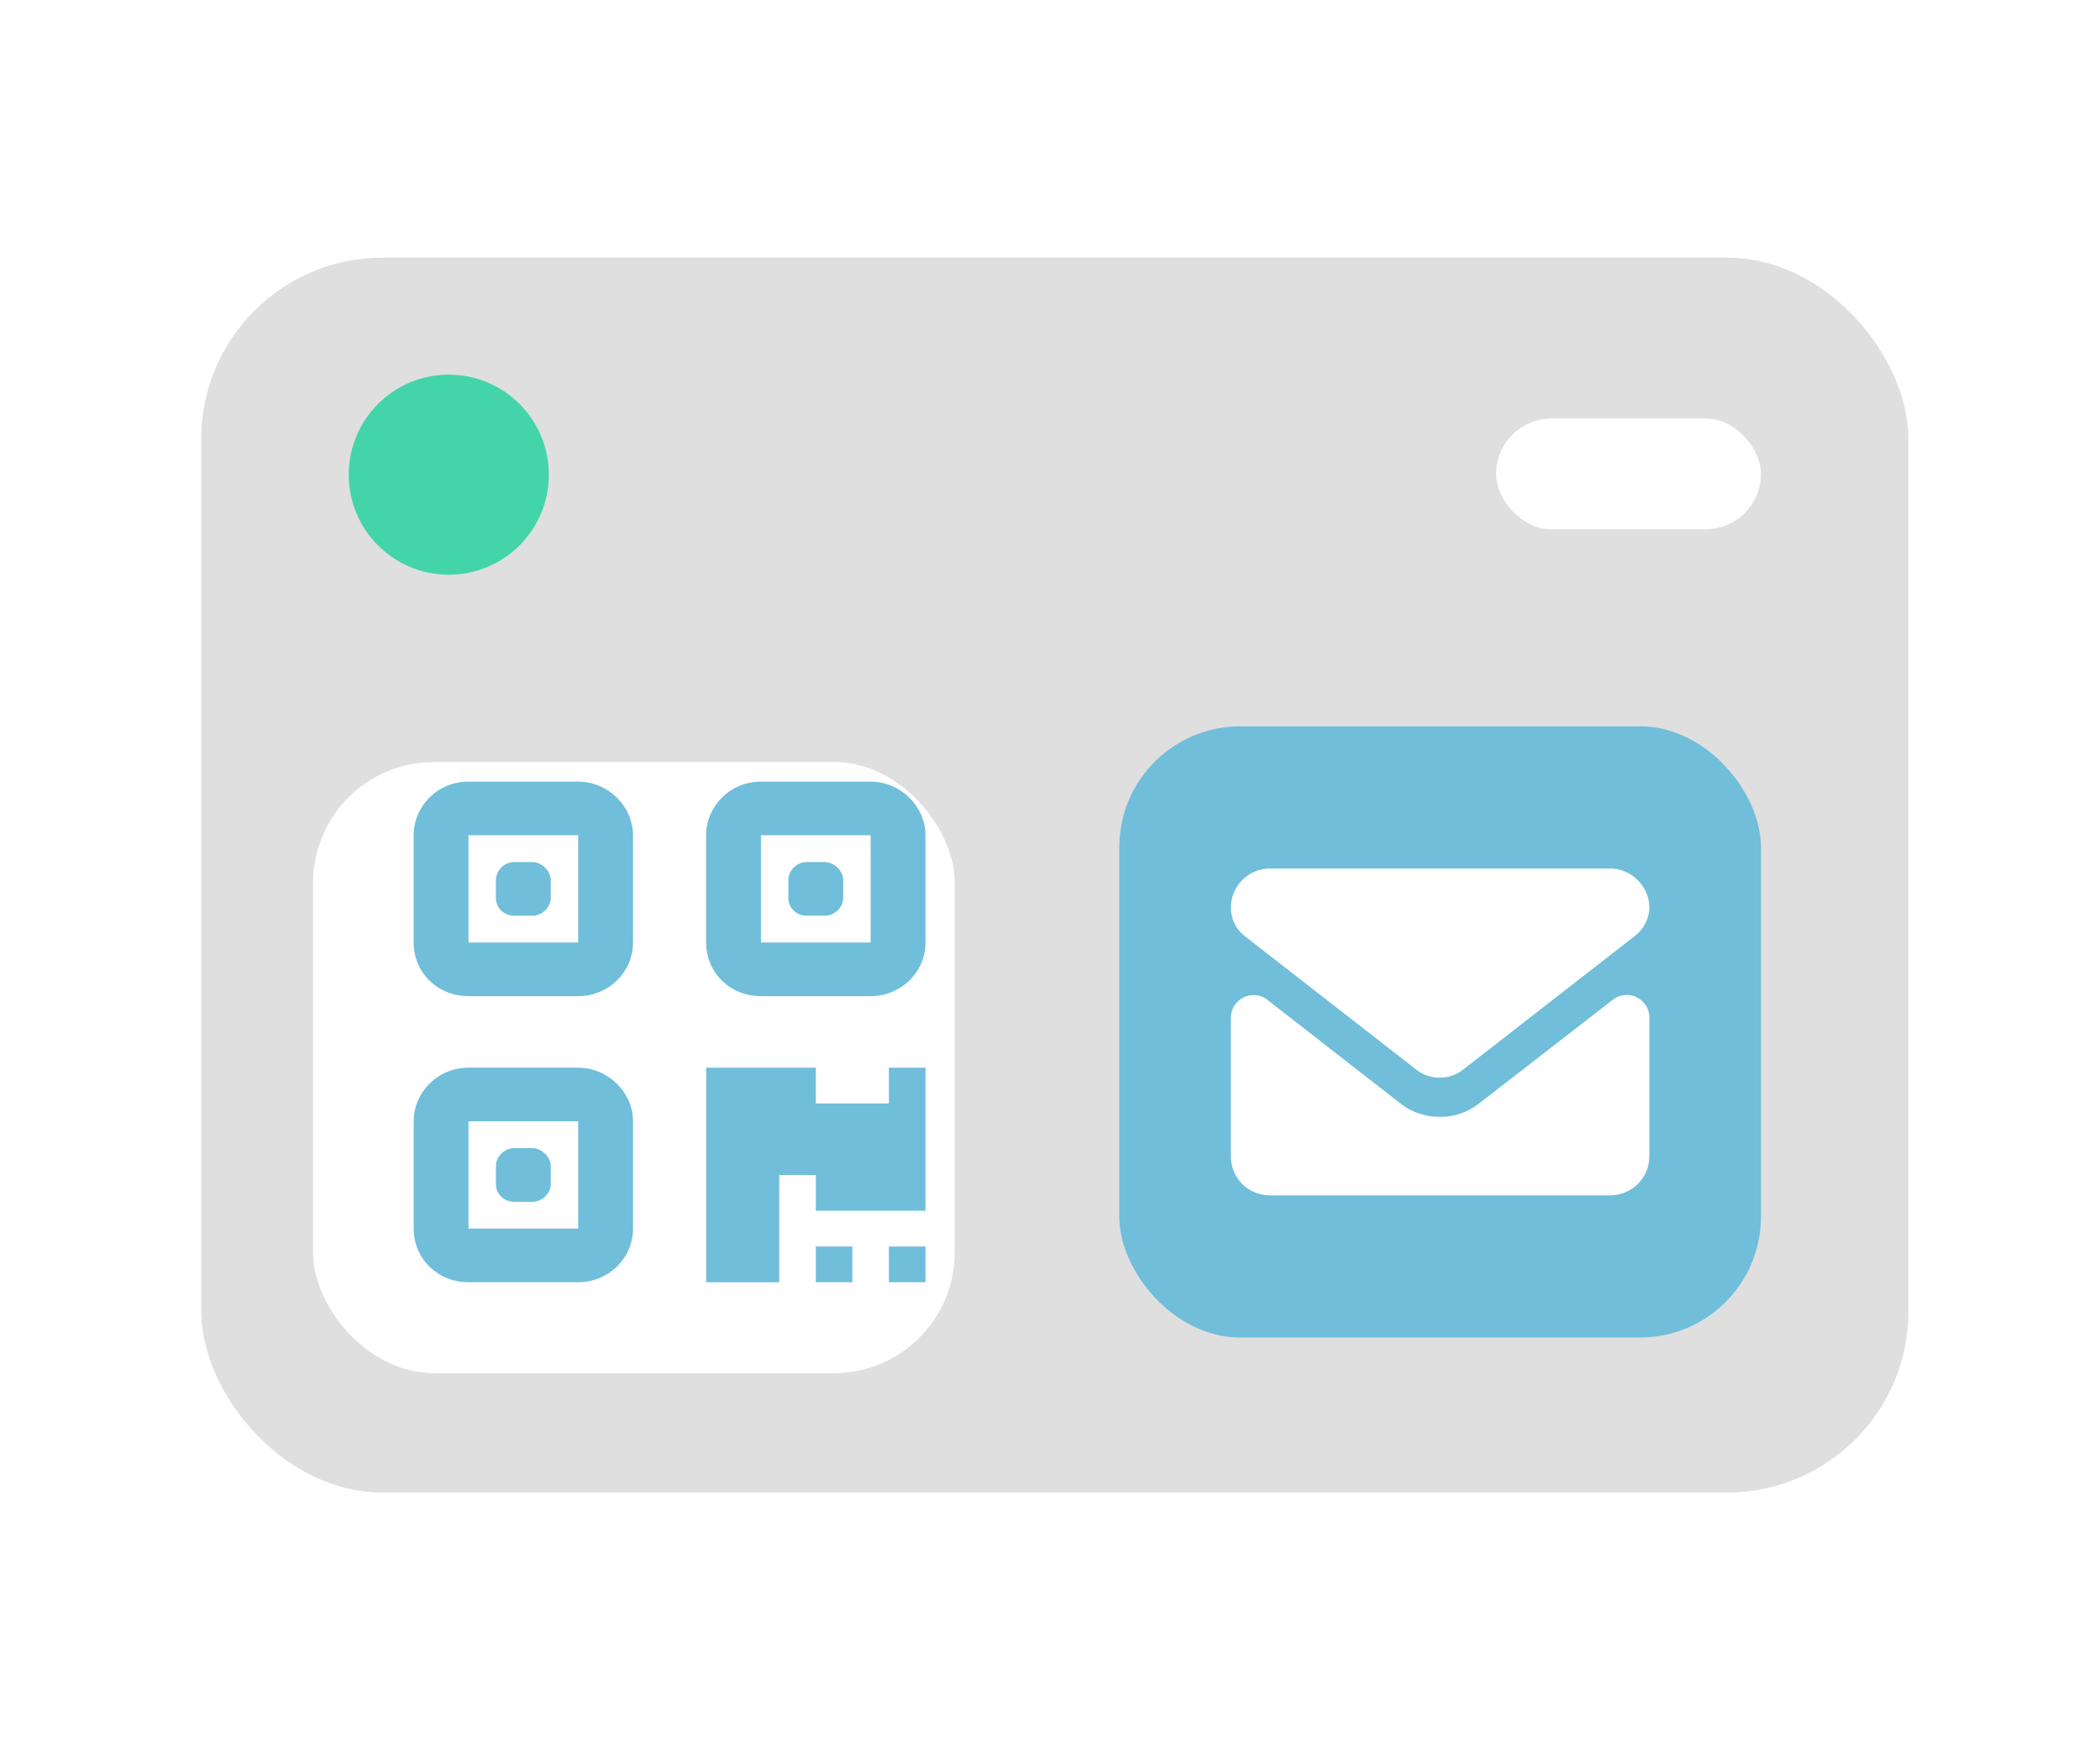 <svg fill="none" height="116" viewBox="0 0 139 116" width="139" xmlns="http://www.w3.org/2000/svg" xmlns:xlink="http://www.w3.org/1999/xlink"><filter id="a" color-interpolation-filters="sRGB" filterUnits="userSpaceOnUse" height="58.159" width="60.173" x="11.871" y="41.593"><feFlood flood-opacity="0" result="BackgroundImageFix"/><feColorMatrix in="SourceAlpha" result="hardAlpha" type="matrix" values="0 0 0 0 0 0 0 0 0 0 0 0 0 0 0 0 0 0 127 0"/><feOffset dx="-2.36" dy="2.36"/><feGaussianBlur stdDeviation="4.425"/><feComposite in2="hardAlpha" operator="out"/><feColorMatrix type="matrix" values="0 0 0 0 0.875 0 0 0 0 0.875 0 0 0 0 0.875 0 0 0 0.15 0"/><feBlend in2="BackgroundImageFix" mode="normal" result="effect1_dropShadow_720_17628"/><feBlend in="SourceGraphic" in2="effect1_dropShadow_720_17628" mode="normal" result="shape"/></filter><clipPath id="b"><path d="m0 .431h139v115h-139z"/></clipPath><g clip-path="url(#b)"><rect fill="#dfdfdf" height="81.749" rx="12" width="113" x="13.32" y="17.056"/><rect fill="#70beda" height="40.458" rx="8" width="42.472" x="74.087" y="48.084"/><path d="m95.323 73.939c.866 0 1.785-.271 2.543-.866l8.889-6.89c.986-.764 2.419-.061 2.419 1.185v9.167c0 1.461-1.19 2.597-2.597 2.597h-22.507c-1.461 0-2.597-1.136-2.597-2.597v-9.158c0-1.249 1.437-1.951 2.422-1.183l8.832 6.879c.757.595 1.677.866 2.597.866zm-12.985-12.01c-.541-.433-.866-1.136-.866-1.839 0-1.407 1.136-2.597 2.597-2.597h11.254 11.253c1.407 0 2.597 1.19 2.597 2.597 0 .703-.379 1.407-.92 1.839l-11.47 8.927c-.866.649-2.11.649-2.976 0z" fill="#fff"/><g filter="url(#a)"><rect fill="#fff" height="40.458" rx="8" width="42.472" x="23.082" y="48.084"/></g><path d="m35.244 57.068c.605 0 1.21.592 1.21 1.184v1.184c0 .666-.605 1.184-1.21 1.184h-1.21c-.681 0-1.21-.518-1.21-1.184v-1.184c0-.592.529-1.184 1.21-1.184zm-7.864-1.776c0-1.923 1.588-3.551 3.63-3.551h7.259c1.966 0 3.63 1.627 3.63 3.551v7.102c0 1.997-1.663 3.551-3.63 3.551h-7.259c-2.042 0-3.63-1.554-3.63-3.551zm3.63 7.102h7.259v-7.102h-7.259zm1.815 14.796c0-.592.529-1.184 1.21-1.184h1.21c.605 0 1.21.592 1.21 1.184v1.184c0 .666-.605 1.184-1.21 1.184h-1.21c-.681 0-1.21-.518-1.21-1.184zm-5.444-2.959c0-1.923 1.588-3.551 3.63-3.551h7.259c1.966 0 3.63 1.628 3.63 3.551v7.102c0 1.997-1.663 3.551-3.63 3.551h-7.259c-2.042 0-3.63-1.554-3.63-3.551zm3.63 7.102h7.259v-7.102h-7.259zm23.592-24.265c.605 0 1.21.592 1.21 1.184v1.184c0 .666-.605 1.184-1.21 1.184h-1.21c-.68 0-1.21-.518-1.21-1.184v-1.184c0-.592.529-1.184 1.21-1.184zm3.025-5.326c1.966 0 3.63 1.627 3.63 3.551v7.102c0 1.997-1.663 3.551-3.63 3.551h-7.259c-2.042 0-3.63-1.554-3.63-3.551v-7.102c0-1.923 1.588-3.551 3.63-3.551zm0 3.551h-7.259v7.102h7.259zm-1.21 29.591h-2.42v-2.367h2.42zm2.42-2.367h2.42v2.367h-2.42zm2.42-2.367h-7.259v-2.367h-2.42v7.102h-4.839v-14.204h7.259v2.367h4.839v-2.367h2.42z" fill="#70beda"/><circle cx="29.705" cy="31.424" fill="#44d4aa" r="6.623"/><rect fill="#fff" height="7.334" rx="3.667" width="17.53" x="99.028" y="27.706"/></g></svg>